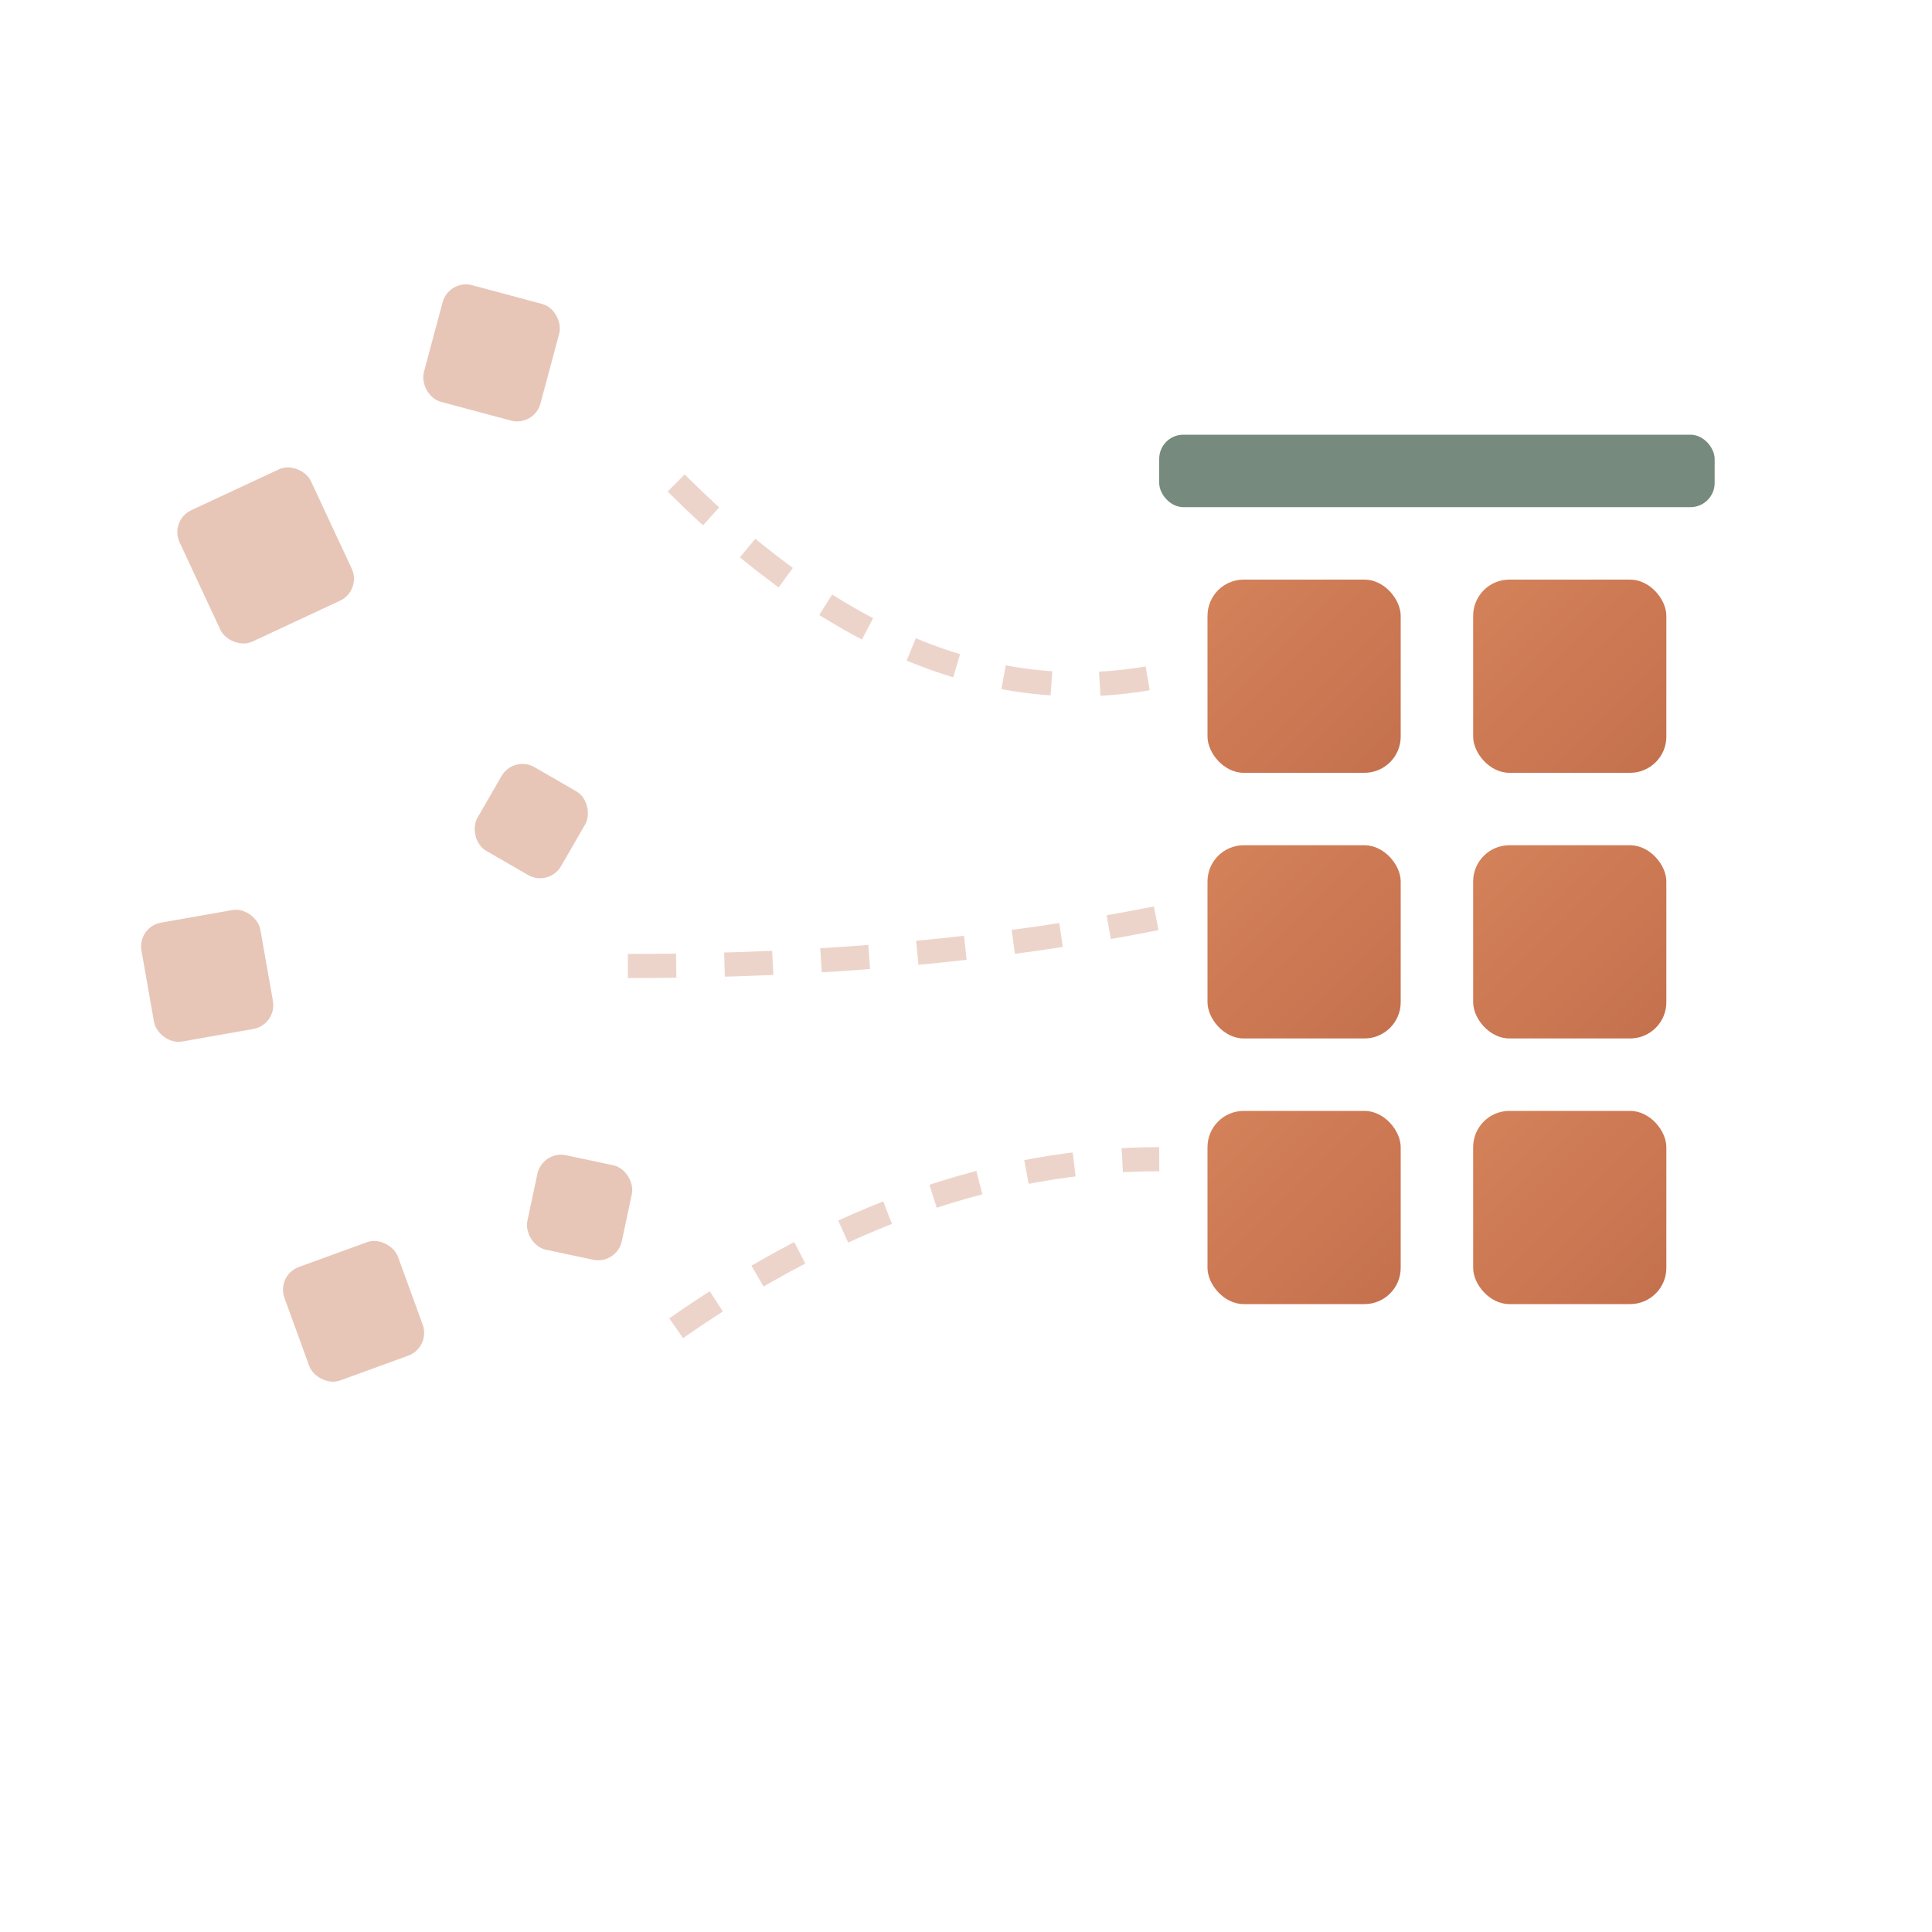 <svg viewBox="0 0 80 80" xmlns="http://www.w3.org/2000/svg">
  <defs>
    <linearGradient id="terraGrad" x1="0%" y1="0%" x2="100%" y2="100%">
      <stop offset="0%" style="stop-color:#D4825A" />
      <stop offset="100%" style="stop-color:#C4704D" />
    </linearGradient>
  </defs>
  
  <!-- Scattered elements on left converging to organized on right -->
  
  <!-- Chaotic scattered shapes (left side) -->
  <g opacity="0.4">
    <rect x="8" y="20" width="6" height="6" rx="1" fill="#C4704D" transform="rotate(-25 11 23)"/>
    <rect x="18" y="12" width="5" height="5" rx="1" fill="#C4704D" transform="rotate(15 20 14)"/>
    <rect x="6" y="38" width="5" height="5" rx="1" fill="#C4704D" transform="rotate(-10 8 40)"/>
    <rect x="20" y="32" width="4" height="4" rx="1" fill="#C4704D" transform="rotate(30 22 34)"/>
    <rect x="12" y="52" width="5" height="5" rx="1" fill="#C4704D" transform="rotate(-20 14 54)"/>
    <rect x="22" y="48" width="4" height="4" rx="1" fill="#C4704D" transform="rotate(12 24 50)"/>
  </g>
  
  <!-- Converging motion lines -->
  <g stroke="#C4704D" stroke-width="1" opacity="0.3" stroke-dasharray="2,2">
    <path d="M28,20 Q38,30 48,28" fill="none"/>
    <path d="M26,40 Q38,40 48,38" fill="none"/>
    <path d="M28,55 Q38,48 48,48" fill="none"/>
  </g>
  
  <!-- Organized grid (right side) -->
  <g fill="url(#terraGrad)">
    <rect x="50" y="24" width="8" height="8" rx="1.5"/>
    <rect x="61" y="24" width="8" height="8" rx="1.5"/>
    <rect x="50" y="35" width="8" height="8" rx="1.5"/>
    <rect x="61" y="35" width="8" height="8" rx="1.5"/>
    <rect x="50" y="46" width="8" height="8" rx="1.5"/>
    <rect x="61" y="46" width="8" height="8" rx="1.5"/>
  </g>
  
  <!-- Calendar indicator -->
  <rect x="48" y="18" width="23" height="3" rx="1" fill="#3D5A47" opacity="0.7"/>
</svg>
